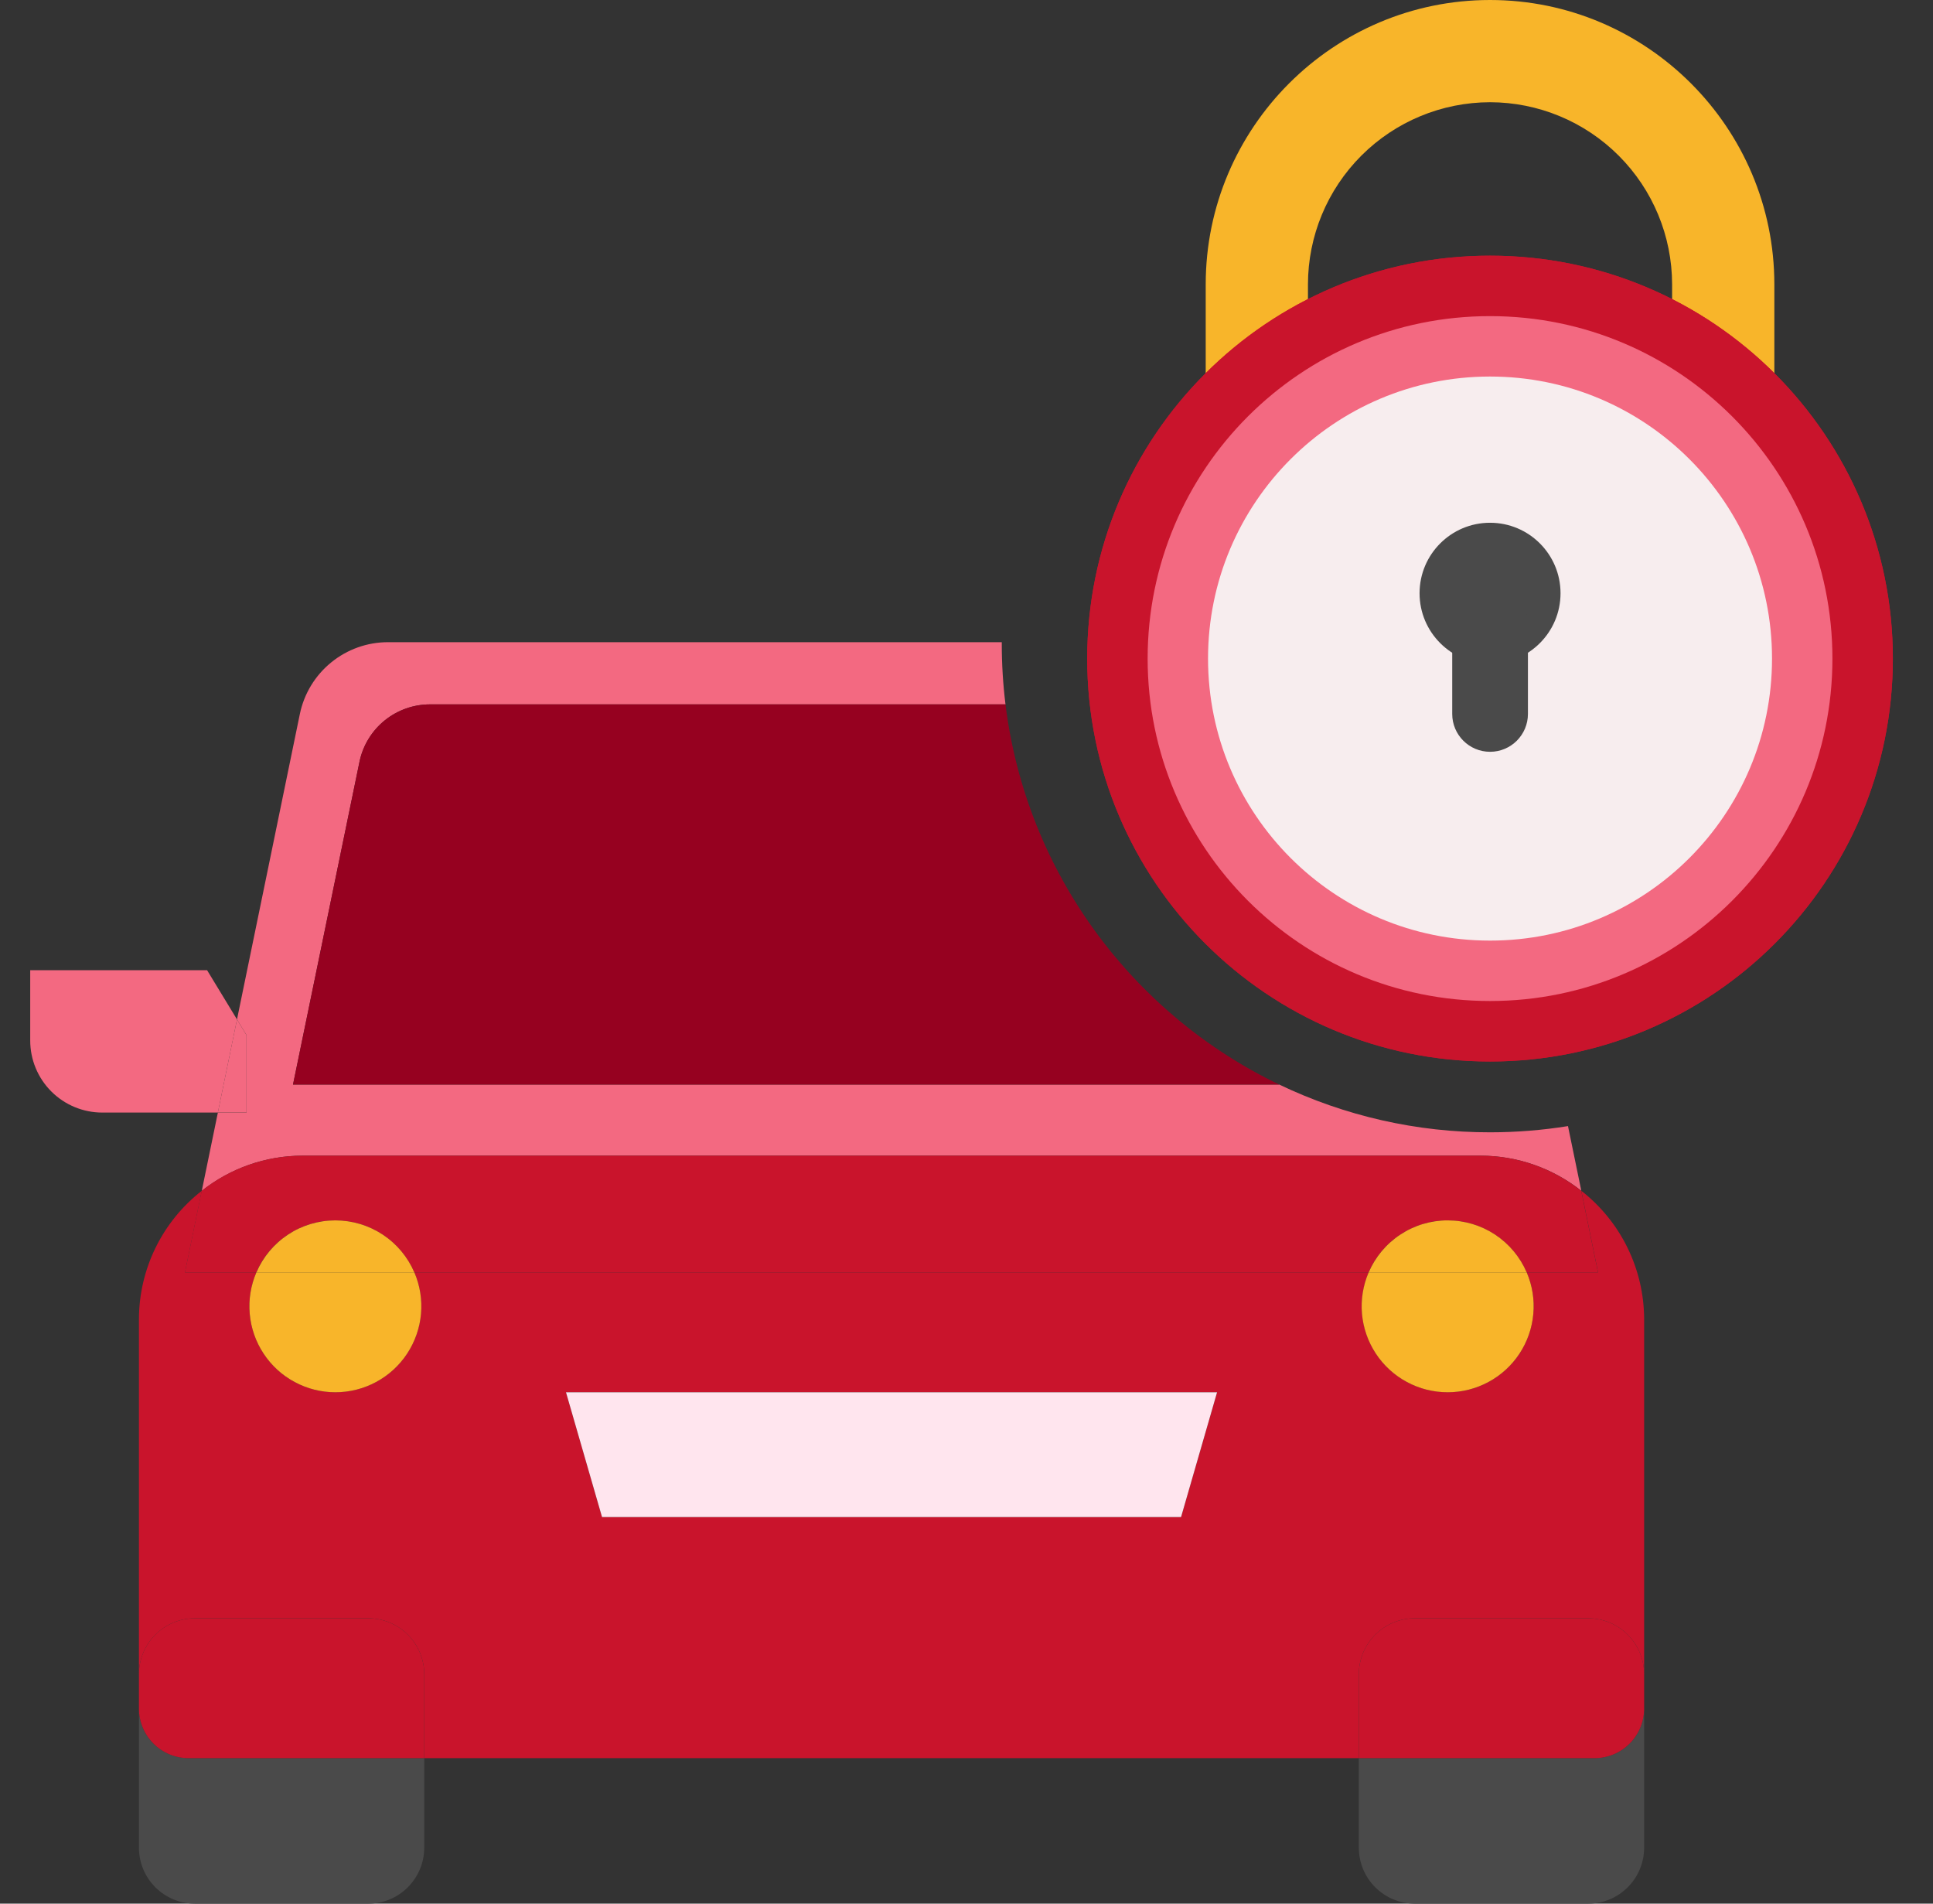 <svg width="65" height="64" viewBox="0 0 65 64" fill="none" xmlns="http://www.w3.org/2000/svg">
<rect x="0" y="0" width="65" height="64" fill="#333333" stroke="none"/>
<g clip-path="url(#clip0_2322_17786)">
<path d="M43.017 36.463H9.853L12.096 25.574C12.216 25.037 12.516 24.556 12.946 24.212C13.376 23.868 13.91 23.681 14.46 23.681H33.811C33.728 23.007 33.686 22.328 33.686 21.649C33.686 21.63 33.686 21.61 33.686 21.59H13.046C12.35 21.59 11.675 21.831 11.136 22.271C10.596 22.71 10.224 23.323 10.083 24.005L7.969 34.274L8.289 34.799V37.407H7.326L6.785 40.036C7.748 39.272 8.941 38.855 10.17 38.853H49.786C51.016 38.854 52.209 39.27 53.174 40.034L52.726 37.859C51.859 37.998 50.983 38.068 50.105 38.068C47.652 38.072 45.229 37.523 43.017 36.463Z" fill="#F36981"/>
<path d="M33.811 23.681H14.46C13.91 23.681 13.376 23.869 12.946 24.212C12.516 24.557 12.216 25.037 12.096 25.574L9.853 36.463H43.017C38.081 34.097 34.509 29.334 33.811 23.681Z" fill="#960120"/>
<path d="M53.622 59.109H45.693V62.123C45.694 62.621 45.892 63.097 46.244 63.449C46.596 63.801 47.073 63.999 47.57 64.001H53.409C53.907 63.999 54.384 63.801 54.735 63.449C55.087 63.097 55.285 62.621 55.287 62.123V57.442C55.286 57.883 55.11 58.306 54.798 58.619C54.486 58.931 54.063 59.107 53.622 59.109Z" fill="#4A4A4A"/>
<path d="M4.672 57.444V62.125C4.674 62.622 4.872 63.098 5.224 63.45C5.575 63.801 6.052 63.999 6.549 64.001H12.388C12.886 63.999 13.363 63.801 13.714 63.449C14.066 63.097 14.264 62.621 14.266 62.123V59.109H6.337C5.896 59.107 5.473 58.932 5.161 58.62C4.849 58.308 4.673 57.885 4.672 57.444Z" fill="#4A4A4A"/>
<path d="M51.338 42.781C51.526 43.22 51.602 43.7 51.559 44.176C51.516 44.652 51.356 45.11 51.093 45.509C50.83 45.908 50.471 46.235 50.051 46.462C49.63 46.688 49.159 46.807 48.681 46.807C48.203 46.807 47.733 46.688 47.312 46.462C46.891 46.235 46.533 45.908 46.269 45.509C46.006 45.11 45.846 44.652 45.803 44.176C45.761 43.7 45.837 43.22 46.025 42.781H13.934C14.122 43.22 14.198 43.7 14.155 44.176C14.113 44.652 13.952 45.11 13.689 45.509C13.426 45.908 13.068 46.235 12.647 46.462C12.226 46.688 11.755 46.807 11.277 46.807C10.799 46.807 10.329 46.688 9.908 46.462C9.487 46.235 9.129 45.908 8.866 45.509C8.602 45.11 8.442 44.652 8.399 44.176C8.357 43.7 8.433 43.22 8.621 42.781H6.22L6.785 40.034C6.128 40.546 5.596 41.202 5.23 41.95C4.864 42.699 4.673 43.52 4.672 44.354V56.284C4.673 55.786 4.872 55.31 5.223 54.958C5.575 54.606 6.052 54.408 6.549 54.406H12.388C12.886 54.408 13.362 54.606 13.714 54.958C14.066 55.31 14.264 55.786 14.266 56.284V59.109H45.693V56.284C45.694 55.786 45.893 55.31 46.244 54.958C46.596 54.606 47.073 54.408 47.57 54.406H53.409C53.907 54.408 54.383 54.606 54.735 54.958C55.087 55.31 55.285 55.786 55.287 56.284V44.354C55.285 43.52 55.094 42.699 54.728 41.95C54.362 41.202 53.83 40.546 53.174 40.034L53.738 42.781H51.338ZM39.715 51.003H20.244L19.033 46.808H40.926L39.715 51.003Z" fill="#C9142C"/>
<path d="M10.17 38.853C8.94 38.854 7.747 39.27 6.782 40.034L6.218 42.781H8.618C8.841 42.261 9.211 41.818 9.684 41.506C10.156 41.195 10.709 41.029 11.275 41.029C11.841 41.029 12.394 41.195 12.866 41.506C13.338 41.818 13.709 42.261 13.931 42.781H46.022C46.245 42.261 46.615 41.818 47.088 41.506C47.56 41.195 48.113 41.029 48.679 41.029C49.244 41.029 49.798 41.195 50.27 41.506C50.742 41.818 51.113 42.261 51.335 42.781H53.736L53.171 40.034C52.207 39.27 51.013 38.854 49.783 38.853H10.17Z" fill="#C9142C"/>
<path d="M53.409 54.407H47.57C47.073 54.408 46.596 54.606 46.244 54.958C45.892 55.31 45.694 55.786 45.693 56.284V59.109H53.622C54.063 59.108 54.486 58.932 54.798 58.62C55.11 58.308 55.285 57.885 55.287 57.444V56.284C55.285 55.786 55.087 55.31 54.735 54.958C54.383 54.606 53.907 54.408 53.409 54.407Z" fill="#C9142C"/>
<path d="M12.388 54.407H6.549C6.052 54.408 5.575 54.606 5.223 54.958C4.872 55.31 4.673 55.786 4.672 56.284V57.444C4.673 57.885 4.849 58.308 5.161 58.62C5.473 58.932 5.896 59.108 6.337 59.109H14.266V56.284C14.264 55.786 14.066 55.31 13.714 54.958C13.362 54.606 12.886 54.408 12.388 54.407Z" fill="#C9142C"/>
<path d="M6.963 32.617H1.016V34.982C1.016 35.624 1.271 36.241 1.726 36.695C2.18 37.149 2.796 37.404 3.439 37.404H7.326L7.97 34.274L6.963 32.617Z" fill="#F36981"/>
<path d="M8.289 34.8L7.969 34.274L7.325 37.404H8.289V34.8Z" fill="#F36981"/>
<path d="M11.277 46.808C11.756 46.808 12.227 46.689 12.648 46.462C13.069 46.236 13.428 45.908 13.691 45.508C13.954 45.109 14.114 44.65 14.157 44.174C14.199 43.697 14.123 43.218 13.934 42.778H8.621C8.432 43.218 8.355 43.697 8.398 44.174C8.44 44.65 8.6 45.109 8.864 45.508C9.127 45.908 9.485 46.236 9.907 46.462C10.328 46.689 10.799 46.808 11.277 46.808Z" fill="#F8B52A"/>
<path d="M11.277 41.029C10.711 41.029 10.158 41.194 9.686 41.506C9.214 41.818 8.843 42.261 8.621 42.781H13.934C13.711 42.261 13.341 41.818 12.868 41.506C12.396 41.195 11.843 41.029 11.277 41.029Z" fill="#F8B52A"/>
<path d="M48.681 46.808C49.16 46.808 49.63 46.689 50.052 46.462C50.473 46.236 50.831 45.908 51.095 45.508C51.358 45.109 51.518 44.65 51.56 44.174C51.603 43.697 51.526 43.218 51.338 42.778H46.022C45.834 43.218 45.757 43.697 45.799 44.174C45.842 44.65 46.002 45.109 46.265 45.508C46.529 45.908 46.887 46.236 47.308 46.462C47.729 46.689 48.2 46.808 48.679 46.808H48.681Z" fill="#F8B52A"/>
<path d="M48.681 41.029C48.115 41.028 47.561 41.194 47.089 41.506C46.616 41.817 46.245 42.261 46.022 42.781H51.338C51.115 42.261 50.745 41.818 50.273 41.506C49.8 41.194 49.247 41.029 48.681 41.029Z" fill="#F8B52A"/>
<path d="M20.244 51.003H39.715L40.926 46.808H19.032L20.244 51.003Z" fill="#FFE5EE"/>
<path d="M50.105 24.059C44.831 24.059 40.544 19.77 40.544 14.498V9.561C40.544 4.289 44.833 0 50.105 0C55.376 0 59.665 4.289 59.665 9.561V14.498C59.665 19.77 55.377 24.059 50.105 24.059ZM50.105 3.437C48.481 3.439 46.925 4.085 45.777 5.233C44.629 6.381 43.983 7.937 43.982 9.561V14.498C43.982 16.122 44.627 17.68 45.775 18.828C46.923 19.976 48.481 20.621 50.105 20.621C51.728 20.621 53.286 19.976 54.434 18.828C55.582 17.68 56.227 16.122 56.227 14.498V9.561C56.226 7.937 55.58 6.381 54.432 5.233C53.284 4.085 51.728 3.439 50.105 3.437Z" fill="#F8B52A"/>
<path d="M50.105 35.687C57.586 35.687 63.65 29.622 63.65 22.141C63.65 14.66 57.586 8.596 50.105 8.596C42.623 8.596 36.559 14.66 36.559 22.141C36.559 29.622 42.623 35.687 50.105 35.687Z" fill="#C9142C"/>
<path d="M50.105 35.687C57.586 35.687 63.65 29.622 63.65 22.141C63.65 14.66 57.586 8.596 50.105 8.596C42.623 8.596 36.559 14.66 36.559 22.141C36.559 29.622 42.623 35.687 50.105 35.687Z" fill="#C9142C"/>
<path d="M50.105 33.654C56.463 33.654 61.618 28.5 61.618 22.141C61.618 15.782 56.463 10.628 50.105 10.628C43.746 10.628 38.591 15.782 38.591 22.141C38.591 28.5 43.746 33.654 50.105 33.654Z" fill="#F36981"/>
<path d="M50.105 31.623C55.341 31.623 59.587 27.378 59.587 22.141C59.587 16.904 55.341 12.659 50.105 12.659C44.868 12.659 40.622 16.904 40.622 22.141C40.622 27.378 44.868 31.623 50.105 31.623Z" fill="#F7EDEE"/>
<path d="M50.105 22.316C51.414 22.316 52.475 21.254 52.475 19.945C52.475 18.636 51.414 17.575 50.105 17.575C48.796 17.575 47.735 18.636 47.735 19.945C47.735 21.254 48.796 22.316 50.105 22.316Z" fill="#4A4A4A"/>
<path d="M51.379 20.982C51.379 20.279 50.809 19.709 50.106 19.709C49.403 19.709 48.833 20.279 48.833 20.982V24.002C48.833 24.705 49.403 25.275 50.106 25.275C50.809 25.275 51.379 24.705 51.379 24.002V20.982Z" fill="#4A4A4A"/>
</g>
<defs>
<clipPath id="clip0_2322_17786">
<rect width="64" height="64" fill="white" transform="translate(0.333)"/>
</clipPath>
</defs>
</svg>
